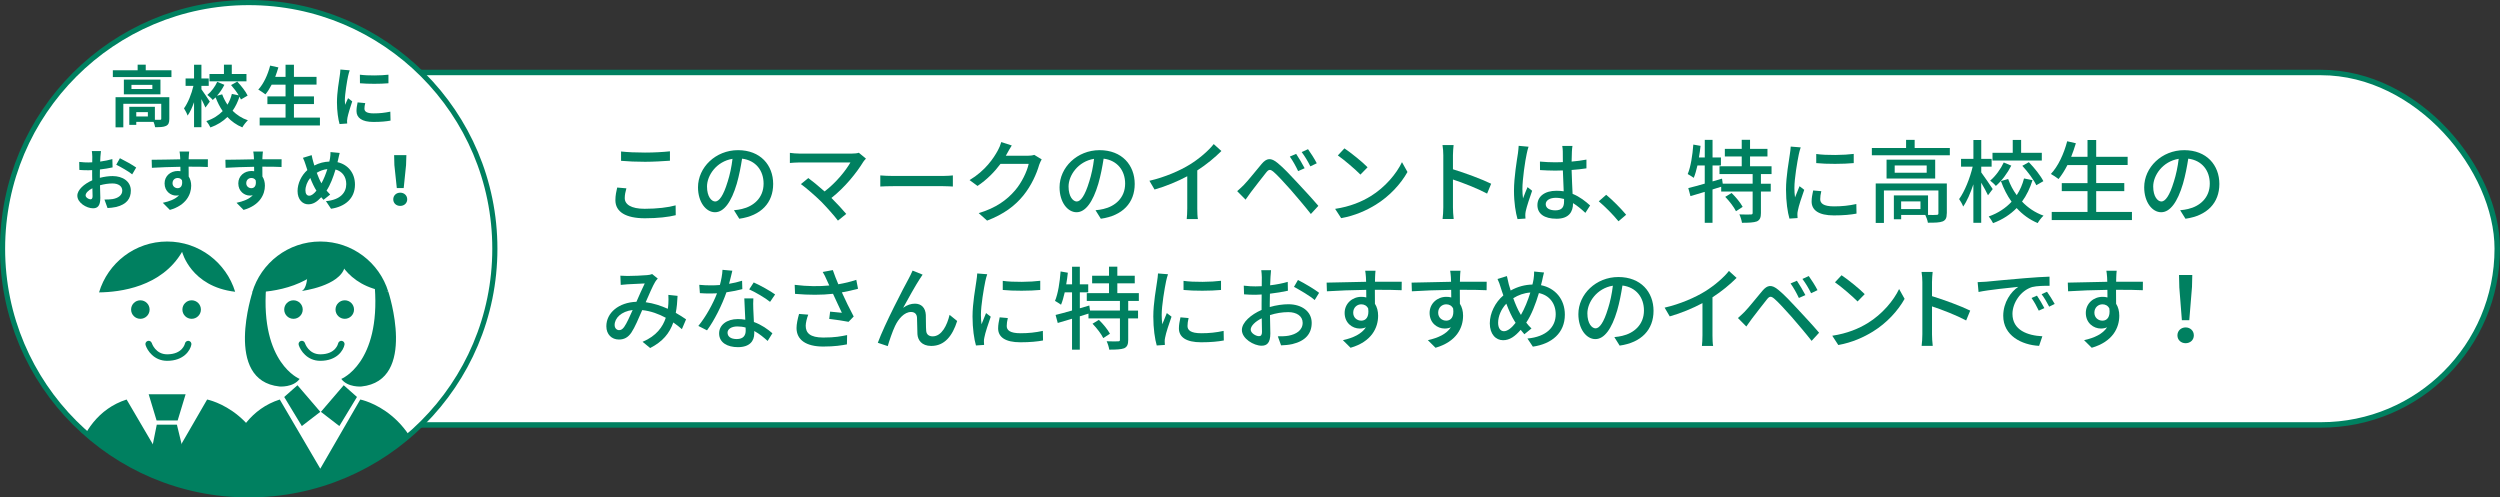 <?xml version="1.0" encoding="UTF-8"?><svg id="_レイヤー_2" xmlns="http://www.w3.org/2000/svg" width="691.47" height="137.58" xmlns:xlink="http://www.w3.org/1999/xlink" viewBox="0 0 691.47 137.58"><rect x="0" y="0" width="691.47" height="137.58" fill="#333333" stroke="none"/><defs><clipPath id="clippath"><circle cx="68.79" cy="68.79" r="68.08" style="fill:none;"/></clipPath></defs><g id="_レイヤー_2-2"><g><rect x="31.47" y="20.05" width="659.24" height="97.48" rx="48.74" ry="48.74" style="fill:#fff; stroke:#008060; stroke-miterlimit:10; stroke-width:1.51px;"/><g><path d="M173.25,52.1c-.27,.95-.45,1.8-.45,2.7,0,1.72,1.72,2.95,5.5,2.95,3.4,0,6.57-.38,8.57-.95l.03,2.72c-1.95,.5-5,.85-8.52,.85-5.3,0-8.17-1.77-8.17-5,0-1.35,.27-2.52,.5-3.5l2.55,.22Zm-1.47-10.2c1.8,.2,4.1,.3,6.62,.3s5.05-.15,6.9-.35v2.6c-1.7,.12-4.57,.3-6.87,.3-2.55,0-4.67-.1-6.65-.27v-2.57Z" style="fill:#008060;"/><path d="M203,58.15c.87-.08,1.6-.2,2.2-.35,3.17-.73,6-3.02,6-7.02,0-3.6-2.15-6.42-5.95-6.9-.35,2.22-.8,4.62-1.47,6.95-1.5,5.05-3.55,7.87-6.02,7.87s-4.7-2.77-4.7-6.9c0-5.5,4.87-10.27,11.07-10.27s9.72,4.15,9.72,9.35-3.32,8.77-9.37,9.62l-1.47-2.35Zm-1.75-7.85c.62-1.95,1.1-4.2,1.35-6.37-4.45,.72-7.05,4.6-7.05,7.65,0,2.85,1.27,4.15,2.27,4.15,1.07,0,2.27-1.6,3.42-5.42Z" style="fill:#008060;"/><path d="M239.5,43.88c-.3,.32-.55,.62-.72,.87-1.8,2.95-5,7-8.82,10,1.47,1.47,3.1,3.22,4.1,4.42l-2.3,1.85c-1-1.35-3.02-3.6-4.62-5.25-1.5-1.47-4.22-3.87-5.62-4.85l2.05-1.67c.95,.7,2.85,2.22,4.5,3.7,3.3-2.52,5.92-5.87,7.15-8.02h-14.05c-1,0-2.17,.1-2.7,.15v-2.8c.67,.1,1.85,.2,2.7,.2h14.45c.8,0,1.5-.08,1.92-.23l1.97,1.62Z" style="fill:#008060;"/><path d="M243.48,48.52c.8,.08,2.35,.15,3.7,.15h13.57c1.22,0,2.2-.1,2.8-.15v3.07c-.55-.02-1.67-.1-2.77-.1h-13.6c-1.4,0-2.87,.05-3.7,.1v-3.07Z" style="fill:#008060;"/><path d="M288.12,44.08c-.25,.4-.52,1.02-.7,1.52-.68,2.4-2.15,5.75-4.4,8.5-2.3,2.82-5.32,5.12-10,6.92l-2.32-2.07c4.82-1.45,7.8-3.67,10.02-6.25,1.85-2.12,3.35-5.27,3.8-7.37h-7.8c-1.6,2.15-3.72,4.35-6.35,6.1l-2.2-1.62c4.35-2.6,6.67-6.07,7.85-8.27,.3-.5,.72-1.52,.92-2.25l2.9,.95c-.5,.75-1.02,1.72-1.3,2.22-.1,.2-.23,.42-.35,.62h6c.7,0,1.4-.08,1.87-.25l2.05,1.25Z" style="fill:#008060;"/><path d="M303,58.15c.87-.08,1.6-.2,2.2-.35,3.17-.73,6-3.02,6-7.02,0-3.6-2.15-6.42-5.95-6.9-.35,2.22-.8,4.62-1.47,6.95-1.5,5.05-3.55,7.87-6.02,7.87s-4.7-2.77-4.7-6.9c0-5.5,4.87-10.27,11.07-10.27s9.72,4.15,9.72,9.35-3.32,8.77-9.37,9.62l-1.47-2.35Zm-1.75-7.85c.62-1.95,1.1-4.2,1.35-6.37-4.45,.72-7.05,4.6-7.05,7.65,0,2.85,1.27,4.15,2.27,4.15,1.07,0,2.27-1.6,3.42-5.42Z" style="fill:#008060;"/><path d="M331.15,57.65c0,1.02,.05,2.4,.18,2.95h-3.1c.08-.55,.15-1.92,.15-2.95v-8.9c-2.62,1.4-5.95,2.8-9.05,3.67l-1.42-2.42c4.27-.97,8.5-2.82,11.27-4.55,2.52-1.57,5.12-3.8,6.52-5.6l2.12,1.92c-1.8,1.8-4.15,3.75-6.67,5.37v10.5Z" style="fill:#008060;"/><path d="M344.08,51.1c1.15-1.17,3.22-3.8,4.87-5.75,1.4-1.65,2.57-1.82,4.47-.23,1.6,1.3,3.57,3.42,5.15,5.12,1.67,1.8,4.27,4.57,6.07,6.7l-2.07,2.25c-1.67-2.15-3.95-4.8-5.5-6.6-1.65-1.87-3.75-4.15-4.77-5.02-.95-.8-1.35-.8-2.12,.18-1.12,1.37-3.1,4-4.17,5.37-.52,.72-1.1,1.52-1.5,2.1l-2.32-2.35c.67-.57,1.17-1.07,1.9-1.77Zm16.77-4.57l-1.8,.8c-.67-1.42-1.45-2.82-2.3-4.02l1.75-.75c.65,.97,1.77,2.82,2.35,3.97Zm3.35-1.37l-1.77,.85c-.7-1.42-1.52-2.77-2.4-3.95l1.75-.8c.67,.92,1.85,2.75,2.42,3.9Z" style="fill:#008060;"/><path d="M379.1,54.27c4.02-2.47,7.15-6.22,8.67-9.42l1.52,2.72c-1.8,3.22-4.87,6.65-8.77,9.05-2.52,1.55-5.7,3.02-9.57,3.72l-1.67-2.57c4.17-.62,7.42-2.02,9.82-3.5Zm-.85-8l-1.97,2.02c-1.3-1.32-4.4-4.02-6.25-5.3l1.82-1.95c1.77,1.17,5,3.77,6.4,5.22Z" style="fill:#008060;"/><path d="M411.32,53.55c-2.65-1.42-6.7-3-9.45-3.9v7.72c0,.77,.08,2.3,.2,3.2h-3.07c.12-.88,.2-2.22,.2-3.2v-14.45c0-.8-.07-1.95-.22-2.8h3.07c-.08,.83-.18,1.92-.18,2.8v3.9c3.3,1,8.07,2.77,10.57,4l-1.12,2.72Z" style="fill:#008060;"/><path d="M422.78,40.58c-.18,.42-.4,1.45-.5,1.9-.45,2-1.2,7.15-1.2,9.8,0,.88,.05,1.7,.17,2.6,.35-1.02,.88-2.22,1.25-3.12l1.27,1c-.65,1.85-1.5,4.37-1.77,5.65-.08,.33-.12,.83-.12,1.12,.02,.25,.02,.62,.05,.92l-2.2,.15c-.5-1.72-.98-4.5-.98-7.85,0-3.7,.8-8.4,1.1-10.37,.07-.62,.17-1.4,.2-2.05l2.72,.25Zm15.72,18.3c-1.15-1.07-2.27-2-3.42-2.7v.07c0,2.3-1.1,4.25-4.55,4.25s-5.3-1.4-5.3-3.77,1.97-3.97,5.27-3.97c.7,0,1.37,.05,2,.15-.08-1.72-.18-3.85-.23-5.77-.7,.02-1.4,.05-2.1,.05-1.42,0-2.77-.07-4.22-.15l-.02-2.35c1.42,.12,2.8,.2,4.27,.2,.7,0,1.38-.02,2.07-.05,0-1.23-.02-2.27-.02-2.9,0-.42-.05-1.1-.15-1.57h2.82c-.08,.5-.12,1.02-.15,1.52-.03,.62-.05,1.67-.08,2.8,1.45-.12,2.82-.3,4.1-.55v2.42c-1.27,.2-2.67,.35-4.1,.45,.05,2.47,.2,4.7,.27,6.6,2.05,.83,3.6,2.1,4.85,3.22l-1.32,2.05Zm-5.9-3.85c-.75-.2-1.5-.32-2.3-.32-1.65,0-2.77,.72-2.77,1.75,0,1.15,1.1,1.72,2.67,1.72,1.82,0,2.4-.92,2.4-2.47v-.67Z" style="fill:#008060;"/><path d="M447.65,61.2c-1.57-1.92-3.7-4.05-5.45-5.52l2.05-1.8c1.77,1.45,4.1,3.8,5.52,5.52l-2.12,1.8Z" style="fill:#008060;"/><path d="M487.05,48.15v2.67h2.72v2.15h-2.72v5.95c0,1.25-.27,1.92-1.12,2.32-.87,.32-2.25,.38-4.12,.38-.1-.67-.4-1.65-.72-2.32,1.4,.05,2.75,.05,3.15,.02,.4,0,.52-.1,.52-.45v-5.9h-8.7v-1.32l-2.4,.75v9.22h-2.15v-8.55c-1.42,.43-2.77,.83-3.95,1.17l-.6-2.22c1.25-.3,2.82-.73,4.55-1.23v-5.02h-2.02c-.3,1.3-.62,2.47-1.02,3.42-.35-.27-1.22-.8-1.67-1.05,.85-2.02,1.32-5.17,1.55-8.15l2,.35c-.12,1.07-.25,2.17-.45,3.22h1.62v-4.87h2.15v4.87h2.32v2.2h-2.32v4.42l2.62-.77,.2,1.4h8.27v-2.67h-9.17v-2.15h6.15v-2.72h-4.67v-2.1h4.67v-2.5h2.3v2.5h4.82v2.1h-4.82v2.72h5.95v2.15h-2.92Zm-8.12,5.22c1.17,1.12,2.5,2.75,3.07,3.85l-1.85,1.2c-.52-1.1-1.82-2.8-2.97-3.97l1.75-1.07Z" style="fill:#008060;"/><path d="M498.05,40.78c-.18,.48-.43,1.45-.52,1.9-.42,2.02-1.22,6.67-1.22,9.32,0,.88,.05,1.7,.17,2.6,.38-1,.87-2.2,1.25-3.1l1.3,1c-.67,1.87-1.55,4.52-1.77,5.77-.08,.32-.15,.85-.12,1.12,0,.25,.02,.62,.05,.92l-2.25,.15c-.5-1.72-.95-4.65-.95-8,0-3.7,.8-7.9,1.07-9.87,.1-.62,.2-1.4,.23-2.05l2.77,.22Zm5.7,12.1c-.2,.85-.3,1.52-.3,2.2,0,1.12,.82,2,3.82,2,2.22,0,4.1-.2,6.17-.65l.05,2.65c-1.55,.3-3.6,.5-6.27,.5-4.2,0-6.15-1.45-6.15-3.85,0-.97,.2-1.97,.43-3.05l2.25,.2Zm8.97-10.32v2.55c-2.82,.27-7.5,.3-10.37,0v-2.52c2.82,.42,7.8,.32,10.37-.02Z" style="fill:#008060;"/><path d="M539.3,40.93v2.02h-21.57v-2.02h9.47v-2.25h2.37v2.25h9.72Zm-.85,18.1c0,1.17-.25,1.82-1.1,2.2-.88,.35-2.17,.37-4.12,.37-.1-.65-.42-1.55-.72-2.15h-6.67v1.2h-2.02v-6.6h9.45v5.4c1.1,.02,2.05,.02,2.35-.02,.4,0,.52-.1,.52-.42v-6.32h-15.07v8.97h-2.27v-10.92h19.67v8.3Zm-3.2-14.87v5.22h-13.45v-5.22h13.45Zm-2.35,1.6h-8.85v2.02h8.85v-2.02Zm-1.72,9.95h-5.35v2.12h5.35v-2.12Z" style="fill:#008060;"/><path d="M549.85,54c-.38-.82-1.15-2.25-1.87-3.47v11.1h-2.17v-10.65c-.8,2.42-1.77,4.67-2.82,6.15-.23-.65-.75-1.55-1.12-2.07,1.52-2.07,3-5.77,3.75-8.97h-3.22v-2.15h3.42v-5.22h2.17v5.22h2.87v2.15h-2.87v1.6c.7,.9,2.72,3.9,3.17,4.6l-1.3,1.72Zm12.32-4.17c-.67,2.17-1.62,4.17-2.9,5.92,1.62,1.72,3.62,3.07,5.95,3.9-.52,.45-1.27,1.42-1.62,2.05-2.27-.95-4.2-2.37-5.82-4.15-1.72,1.75-3.85,3.17-6.52,4.17-.25-.52-.82-1.4-1.2-1.85,2.62-.92,4.72-2.35,6.32-4.07-1.22-1.7-2.2-3.62-2.95-5.72l2-.57c.57,1.6,1.37,3.12,2.37,4.47,.92-1.4,1.6-2.97,2.02-4.62l2.35,.47Zm-5.87-4.02c-1.05,2.07-2.62,4.2-4.27,5.62-.35-.45-1.1-1.12-1.57-1.47,1.5-1.25,2.95-3.27,3.75-5.02l2.1,.88Zm8.45-1.4h-13.65v-2.15h5.6v-3.55h2.32v3.55h5.72v2.15Zm-3.6,.45c1.55,1.57,3.27,3.75,4.02,5.25l-1.95,1.12c-.68-1.47-2.35-3.72-3.87-5.37l1.8-1Z" style="fill:#008060;"/><path d="M589.67,58.62v2.25h-22.19v-2.25h9.9v-5.75h-7.12v-2.22h7.12v-5h-5.55c-.77,1.5-1.6,2.82-2.47,3.87-.48-.4-1.5-1.07-2.12-1.4,2.02-2.12,3.6-5.55,4.52-9.05l2.4,.55c-.38,1.27-.82,2.55-1.3,3.75h4.52v-4.65h2.4v4.65h8.7v2.27h-8.7v5h7.77v2.22h-7.77v5.75h9.9Z" style="fill:#008060;"/><path d="M603,58.15c.87-.08,1.6-.2,2.2-.35,3.17-.73,6-3.02,6-7.02,0-3.6-2.15-6.42-5.95-6.9-.35,2.22-.8,4.62-1.47,6.95-1.5,5.05-3.55,7.87-6.02,7.87s-4.7-2.77-4.7-6.9c0-5.5,4.87-10.27,11.07-10.27s9.72,4.15,9.72,9.35-3.32,8.77-9.37,9.62l-1.47-2.35Zm-1.75-7.85c.62-1.95,1.1-4.2,1.35-6.37-4.45,.72-7.05,4.6-7.05,7.65,0,2.85,1.27,4.15,2.27,4.15,1.07,0,2.27-1.6,3.42-5.42Z" style="fill:#008060;"/><path d="M188.6,91.04c-.7-.62-1.5-1.25-2.37-1.85-1.05,3.02-2.95,5.3-6.4,7.07l-2.1-1.72c3.85-1.62,5.6-4.15,6.42-6.65-1.95-1.05-4.15-1.87-6.52-2.12-.92,2.15-2.07,4.85-3,6.22-.92,1.35-2,1.92-3.45,1.92-1.97,0-3.47-1.4-3.47-3.67,0-3.72,3.42-6.6,8.32-6.77,.8-1.8,1.62-3.72,2.3-5.07-.97,.02-3.6,.15-4.72,.23-.52,.02-1.3,.1-1.92,.17l-.1-2.55c.65,.05,1.42,.08,1.95,.08,1.35,0,4.32-.12,5.42-.23,.52-.02,1.05-.15,1.42-.3l1.55,1.25c-.27,.3-.52,.57-.72,.92-.65,1.07-1.65,3.4-2.62,5.62,2.22,.3,4.3,1,6.12,1.82,.08-.48,.12-.95,.15-1.4,.05-.77,.05-1.65,0-2.45l2.55,.27c-.07,1.72-.22,3.27-.5,4.7,1.12,.62,2.07,1.27,2.85,1.8l-1.15,2.7Zm-13.6-5.3c-3.2,.38-5,2.27-5,4.15,0,.88,.57,1.42,1.22,1.42,.52,0,.9-.2,1.4-.85,.75-1.05,1.57-2.95,2.37-4.72Z" style="fill:#008060;"/><path d="M205.32,79.97c-1.22,.32-2.75,.65-4.4,.88-1.2,3.47-3.35,7.8-5.37,10.52l-2.4-1.22c2.02-2.42,4.1-6.22,5.17-9.02-.6,.02-1.17,.05-1.77,.05-.95,0-1.97-.02-2.97-.1l-.17-2.3c.97,.1,2.15,.15,3.15,.15,.83,0,1.67-.02,2.55-.1,.37-1.37,.67-2.9,.72-4.2l2.72,.25c-.2,.85-.52,2.22-.9,3.62,1.25-.2,2.47-.5,3.6-.85l.07,2.32Zm3.05,2.57c-.07,1.05-.05,1.9-.02,2.9,.02,.8,.1,2.22,.17,3.62,2.12,.77,3.87,2.02,5.12,3.12l-1.32,2.12c-.98-.88-2.22-1.95-3.7-2.75v.67c0,2.1-1.27,3.8-4.52,3.8-2.87,0-5.2-1.23-5.2-3.8,0-2.32,2.1-3.97,5.17-3.97,.72,0,1.4,.05,2.07,.18-.1-1.95-.22-4.27-.27-5.9h2.5Zm-2.15,8.05c-.7-.2-1.47-.3-2.27-.3-1.65,0-2.72,.73-2.72,1.72,0,1.05,.85,1.77,2.55,1.77,1.85,0,2.47-1.05,2.47-2.32,0-.25,0-.52-.02-.87Zm6.77-7.1c-1.37-1.12-4.1-2.7-5.77-3.45l1.25-1.92c1.77,.77,4.7,2.42,5.92,3.32l-1.4,2.05Z" style="fill:#008060;"/><path d="M237.32,79.87c-1.4,.38-2.95,.73-4.47,1,.9,2,2.17,4.62,3.27,6.67l-1.42,1.47c-1.17-.25-3.62-.6-5.35-.8l.25-2.02c.9,.1,2.45,.25,3.25,.32-.65-1.4-1.7-3.57-2.45-5.25-3.15,.35-6.65,.35-10.5,.02l-.1-2.5c3.6,.45,6.82,.45,9.57,.18l-.7-1.52c-.42-.97-.65-1.45-1.12-2.22l2.8-.52c.5,1.47,.98,2.65,1.52,3.92,1.72-.3,3.32-.67,4.97-1.22l.48,2.47Zm-13.77,7.17c-.37,.88-.7,2.32-.7,3.05,0,2.02,1.22,3.27,4.85,3.27,3.35,0,4.82-.33,6.6-.68l-.05,2.57c-1.47,.27-3.3,.6-6.57,.6-4.75,0-7.37-1.87-7.37-5.12,0-1.07,.3-2.52,.7-3.9l2.55,.2Z" style="fill:#008060;"/><path d="M254.4,77.14c-1.15,1.75-3.35,5.7-4.6,8,1.1-.82,2.2-1.15,3.27-1.15,1.75,0,2.9,1.12,3,3.12,.05,1.3,0,3.22,.1,4.37,.07,1.1,.85,1.55,1.8,1.55,2.5,0,4-3.1,4.67-5.95l2.1,1.7c-1.3,4.12-3.47,6.9-7.17,6.9-2.67,0-3.72-1.65-3.82-3.25-.07-1.4-.05-3.37-.12-4.57-.05-.97-.62-1.57-1.65-1.57-1.85,0-3.5,1.9-4.42,3.87-.7,1.45-1.67,4.3-2.02,5.57l-2.75-.92c1.82-5,7.25-15.42,8.57-17.8,.3-.62,.7-1.3,1.05-2.17l2.77,1.12c-.23,.3-.5,.75-.77,1.17Z" style="fill:#008060;"/><path d="M273.05,75.87c-.18,.48-.43,1.45-.52,1.9-.42,2.02-1.22,6.67-1.22,9.32,0,.88,.05,1.7,.17,2.6,.38-1,.87-2.2,1.25-3.1l1.3,1c-.67,1.87-1.55,4.52-1.77,5.77-.08,.32-.15,.85-.12,1.12,0,.25,.02,.62,.05,.92l-2.25,.15c-.5-1.72-.95-4.65-.95-8,0-3.7,.8-7.9,1.07-9.87,.1-.62,.2-1.4,.23-2.05l2.77,.22Zm5.7,12.1c-.2,.85-.3,1.52-.3,2.2,0,1.12,.82,2,3.82,2,2.22,0,4.1-.2,6.17-.65l.05,2.65c-1.55,.3-3.6,.5-6.27,.5-4.2,0-6.15-1.45-6.15-3.85,0-.97,.2-1.97,.43-3.05l2.25,.2Zm8.97-10.32v2.55c-2.82,.27-7.5,.3-10.37,0v-2.52c2.82,.42,7.8,.32,10.37-.02Z" style="fill:#008060;"/><path d="M312.05,83.24v2.67h2.72v2.15h-2.72v5.95c0,1.25-.27,1.92-1.12,2.32-.87,.32-2.25,.38-4.12,.38-.1-.67-.4-1.65-.72-2.32,1.4,.05,2.75,.05,3.15,.02,.4,0,.52-.1,.52-.45v-5.9h-8.7v-1.32l-2.4,.75v9.22h-2.15v-8.55c-1.42,.43-2.77,.83-3.95,1.17l-.6-2.22c1.25-.3,2.82-.73,4.55-1.23v-5.02h-2.02c-.3,1.3-.62,2.47-1.02,3.42-.35-.27-1.22-.8-1.67-1.05,.85-2.02,1.32-5.17,1.55-8.15l2,.35c-.12,1.07-.25,2.17-.45,3.22h1.62v-4.87h2.15v4.87h2.32v2.2h-2.32v4.42l2.62-.77,.2,1.4h8.27v-2.67h-9.17v-2.15h6.15v-2.72h-4.67v-2.1h4.67v-2.5h2.3v2.5h4.82v2.1h-4.82v2.72h5.95v2.15h-2.92Zm-8.12,5.22c1.17,1.12,2.5,2.75,3.07,3.85l-1.85,1.2c-.52-1.1-1.82-2.8-2.97-3.97l1.75-1.07Z" style="fill:#008060;"/><path d="M323.05,75.87c-.18,.48-.43,1.45-.52,1.9-.42,2.02-1.22,6.67-1.22,9.32,0,.88,.05,1.7,.17,2.6,.38-1,.87-2.2,1.25-3.1l1.3,1c-.67,1.87-1.55,4.52-1.77,5.77-.08,.32-.15,.85-.12,1.12,0,.25,.02,.62,.05,.92l-2.25,.15c-.5-1.72-.95-4.65-.95-8,0-3.7,.8-7.9,1.07-9.87,.1-.62,.2-1.4,.23-2.05l2.77,.22Zm5.7,12.1c-.2,.85-.3,1.52-.3,2.2,0,1.12,.82,2,3.82,2,2.22,0,4.1-.2,6.17-.65l.05,2.65c-1.55,.3-3.6,.5-6.27,.5-4.2,0-6.15-1.45-6.15-3.85,0-.97,.2-1.97,.43-3.05l2.25,.2Zm8.97-10.32v2.55c-2.82,.27-7.5,.3-10.37,0v-2.52c2.82,.42,7.8,.32,10.37-.02Z" style="fill:#008060;"/><path d="M351.2,84.92c1.8-.52,3.65-.77,5.15-.77,3.67,0,6.45,1.97,6.45,5.15,0,2.95-1.7,5-5.35,5.87-1.12,.25-2.22,.32-3.12,.35l-.9-2.5c1,0,2.05,0,2.97-.17,2.07-.38,3.9-1.48,3.9-3.57,0-1.9-1.72-2.95-3.97-2.95-1.75,0-3.42,.3-5.07,.82,.02,2.05,.1,4.12,.1,5.1,0,2.62-.97,3.37-2.42,3.37-2.15,0-5.45-1.95-5.45-4.35,0-2.1,2.52-4.27,5.45-5.55v-1.55c0-.87,0-1.8,.02-2.72-.6,.05-1.15,.08-1.62,.08-1.1,0-2.27-.03-3.25-.12l-.08-2.4c1.4,.17,2.37,.2,3.27,.2,.52,0,1.1-.02,1.7-.05,0-1.12,.02-2.02,.02-2.47,0-.52-.08-1.5-.15-1.95h2.7c-.05,.47-.12,1.3-.15,1.9-.02,.6-.05,1.4-.1,2.27,1.75-.2,3.52-.55,4.87-.95l.05,2.45c-1.42,.33-3.25,.62-4.97,.82-.02,1-.05,1.97-.05,2.85v.85Zm-2.15,6.92c0-.77-.05-2.2-.07-3.8-1.8,.87-3.05,2.12-3.05,3.12s1.45,1.82,2.3,1.82c.52,0,.82-.33,.82-1.15Zm9.95-14.4c1.82,.92,4.6,2.57,5.85,3.55l-1.23,2c-1.2-1.1-4.17-2.82-5.72-3.65l1.1-1.9Z" style="fill:#008060;"/><path d="M387.67,80.27c-1.47-.07-3.8-.12-7.4-.12,.02,1.32,.02,2.77,.02,3.87,.58,.9,.88,2.02,.88,3.3,0,3.3-1.75,7.17-7.62,8.87l-2.12-2.1c2.9-.65,5.17-1.72,6.37-3.57-.5,.23-1.08,.35-1.72,.35-2,0-4.17-1.5-4.17-4.32,0-2.6,2.12-4.45,4.62-4.45,.5,0,.95,.05,1.37,.17l-.02-2.1c-3.75,.05-7.8,.2-10.87,.4l-.08-2.4c2.8-.03,7.4-.18,10.92-.23-.02-.52-.02-.98-.05-1.25-.05-.62-.12-1.45-.2-1.8h2.85c-.05,.32-.12,1.45-.12,1.8-.03,.3-.03,.73-.03,1.23h7.4l-.02,2.35Zm-11.15,8.42c1.27,0,2.22-1.02,1.9-3.37-.4-.8-1.1-1.15-1.92-1.15-1.12,0-2.22,.85-2.22,2.32,0,1.37,1.05,2.2,2.25,2.2Z" style="fill:#008060;"/><path d="M411.17,80.27c-1.47-.07-3.8-.12-7.4-.12,.02,1.32,.02,2.77,.02,3.87,.58,.9,.88,2.02,.88,3.3,0,3.3-1.75,7.17-7.62,8.87l-2.12-2.1c2.9-.65,5.17-1.72,6.37-3.57-.5,.23-1.08,.35-1.72,.35-2,0-4.17-1.5-4.17-4.32,0-2.6,2.12-4.45,4.62-4.45,.5,0,.95,.05,1.37,.17l-.02-2.1c-3.75,.05-7.8,.2-10.87,.4l-.08-2.4c2.8-.03,7.4-.18,10.92-.23-.02-.52-.02-.98-.05-1.25-.05-.62-.12-1.45-.2-1.8h2.85c-.05,.32-.12,1.45-.12,1.8-.03,.3-.03,.73-.03,1.23h7.4l-.02,2.35Zm-11.15,8.42c1.27,0,2.22-1.02,1.9-3.37-.4-.8-1.1-1.15-1.92-1.15-1.12,0-2.22,.85-2.22,2.32,0,1.37,1.05,2.2,2.25,2.2Z" style="fill:#008060;"/><path d="M427.05,75.39c-.18,.62-.38,1.62-.5,2.17-.1,.42-.2,.88-.33,1.32,3.92,.77,6.6,3.87,6.6,8.15,0,5.07-3.62,8.1-8.85,8.85l-1.5-2.25c5.27-.48,7.82-3.2,7.82-6.7,0-3.02-1.77-5.27-4.65-5.87-.9,3.02-2.07,6.07-3.5,8.17,.45,.6,.95,1.15,1.45,1.62l-1.97,1.6c-.35-.4-.7-.8-1.02-1.22-1.57,1.82-3.05,2.87-4.87,2.87-1.97,0-3.67-1.62-3.67-4.67,0-2.82,1.5-5.82,3.75-7.72-.27-.72-.5-1.45-.72-2.15-.25-.85-.52-1.62-.9-2.4l2.6-.8c.15,.72,.35,1.55,.52,2.27,.15,.52,.32,1.12,.52,1.72,2-1.1,3.97-1.6,6.02-1.65,.12-.52,.25-1.02,.32-1.5,.1-.6,.17-1.52,.15-2.1l2.72,.27Zm-8.15,13.42c-.75-1.17-1.55-2.92-2.27-4.82-1.42,1.47-2.27,3.52-2.27,5.27,0,1.45,.6,2.35,1.62,2.35s2.2-1,3.22-2.32l-.3-.48Zm1.77-1.7c1-1.72,1.92-3.97,2.6-6.2-1.77,.12-3.32,.7-4.72,1.57,.6,1.67,1.3,3.27,1.9,4.25l.23,.38Z" style="fill:#008060;"/><path d="M446.5,93.24c.87-.08,1.6-.2,2.2-.35,3.17-.73,6-3.02,6-7.02,0-3.6-2.15-6.42-5.95-6.9-.35,2.22-.8,4.62-1.47,6.95-1.5,5.05-3.55,7.87-6.02,7.87s-4.7-2.77-4.7-6.9c0-5.5,4.87-10.27,11.07-10.27s9.72,4.15,9.72,9.35-3.32,8.77-9.37,9.62l-1.47-2.35Zm-1.75-7.85c.62-1.95,1.1-4.2,1.35-6.37-4.45,.72-7.05,4.6-7.05,7.65,0,2.85,1.27,4.15,2.27,4.15,1.07,0,2.27-1.6,3.42-5.42Z" style="fill:#008060;"/><path d="M473.65,92.74c0,1.02,.05,2.4,.18,2.95h-3.1c.08-.55,.15-1.92,.15-2.95v-8.9c-2.62,1.4-5.95,2.8-9.05,3.67l-1.42-2.42c4.27-.97,8.5-2.82,11.27-4.55,2.52-1.57,5.12-3.8,6.52-5.6l2.12,1.92c-1.8,1.8-4.15,3.75-6.67,5.37v10.5Z" style="fill:#008060;"/><path d="M482.58,86.19c1.15-1.17,3.22-3.8,4.87-5.75,1.4-1.65,2.57-1.82,4.47-.23,1.6,1.3,3.57,3.42,5.15,5.12,1.67,1.8,4.27,4.57,6.07,6.7l-2.07,2.25c-1.67-2.15-3.95-4.8-5.5-6.6-1.65-1.87-3.75-4.15-4.77-5.02-.95-.8-1.35-.8-2.12,.18-1.12,1.37-3.1,4-4.17,5.37-.52,.72-1.1,1.52-1.5,2.1l-2.32-2.35c.67-.57,1.17-1.07,1.9-1.77Zm16.77-4.57l-1.8,.8c-.67-1.42-1.45-2.82-2.3-4.02l1.75-.75c.65,.97,1.77,2.82,2.35,3.97Zm3.35-1.37l-1.77,.85c-.7-1.42-1.52-2.77-2.4-3.95l1.75-.8c.67,.92,1.85,2.75,2.42,3.9Z" style="fill:#008060;"/><path d="M516.6,89.36c4.02-2.47,7.15-6.22,8.67-9.42l1.52,2.72c-1.8,3.22-4.87,6.65-8.77,9.05-2.52,1.55-5.7,3.02-9.57,3.72l-1.67-2.57c4.17-.62,7.42-2.02,9.82-3.5Zm-.85-8l-1.97,2.02c-1.3-1.32-4.4-4.02-6.25-5.3l1.82-1.95c1.77,1.17,5,3.77,6.4,5.22Z" style="fill:#008060;"/><path d="M543.82,88.64c-2.65-1.42-6.7-3-9.45-3.9v7.72c0,.77,.08,2.3,.2,3.2h-3.07c.12-.88,.2-2.22,.2-3.2v-14.45c0-.8-.07-1.95-.22-2.8h3.07c-.08,.83-.18,1.92-.18,2.8v3.9c3.3,1,8.07,2.77,10.57,4l-1.12,2.72Z" style="fill:#008060;"/><path d="M549.3,77.92c1.8-.18,6.22-.6,10.77-.98,2.62-.22,5.12-.37,6.8-.42l.02,2.52c-1.37,0-3.52,.02-4.82,.35-3.27,1-5.45,4.5-5.45,7.42,0,4.52,4.2,6,8.27,6.2l-.9,2.65c-4.85-.25-9.92-2.85-9.92-8.3,0-3.75,2.17-6.75,4.17-8.02-2.15,.23-8.22,.82-11,1.42l-.25-2.72c.95-.03,1.8-.08,2.3-.12Zm16.15,7.3l-1.55,.7c-.6-1.27-1.25-2.42-2-3.5l1.5-.65c.6,.88,1.52,2.4,2.05,3.45Zm2.85-1.15l-1.52,.75c-.65-1.27-1.3-2.37-2.1-3.45l1.5-.68c.6,.85,1.57,2.35,2.12,3.37Z" style="fill:#008060;"/><path d="M592.67,80.27c-1.47-.07-3.8-.12-7.4-.12,.02,1.32,.02,2.77,.02,3.87,.58,.9,.88,2.02,.88,3.3,0,3.3-1.75,7.17-7.62,8.87l-2.12-2.1c2.9-.65,5.17-1.72,6.37-3.57-.5,.23-1.08,.35-1.72,.35-2,0-4.17-1.5-4.17-4.32,0-2.6,2.12-4.45,4.62-4.45,.5,0,.95,.05,1.37,.17l-.02-2.1c-3.75,.05-7.8,.2-10.87,.4l-.08-2.4c2.8-.03,7.4-.18,10.92-.23-.02-.52-.02-.98-.05-1.25-.05-.62-.12-1.45-.2-1.8h2.85c-.05,.32-.12,1.45-.12,1.8-.03,.3-.03,.73-.03,1.23h7.4l-.02,2.35Zm-11.15,8.42c1.27,0,2.22-1.02,1.9-3.37-.4-.8-1.1-1.15-1.92-1.15-1.12,0-2.22,.85-2.22,2.32,0,1.37,1.05,2.2,2.25,2.2Z" style="fill:#008060;"/><path d="M602.25,92.76c0-1.3,1.02-2.2,2.27-2.2s2.27,.9,2.27,2.2-1.02,2.17-2.27,2.17-2.27-.87-2.27-2.17Zm.52-13.4l-.08-3.3h3.67l-.08,3.3-.75,9.2h-2.05l-.72-9.2Z" style="fill:#008060;"/></g><g><circle cx="68.79" cy="68.79" r="68.08" style="fill:#fff;"/><circle cx="68.79" cy="68.79" r="68.08" style="fill:none; stroke:#008060; stroke-miterlimit:10; stroke-width:1.42px;"/><g><path d="M47.42,19.44v1.87H31.21v-1.87h6.86v-1.56h2.24v1.56h7.1Zm-.59,13.44c0,1.02-.2,1.61-.93,1.95-.69,.33-1.67,.35-3,.35-.06-.43-.22-1-.43-1.48h-4.78v.83h-1.93v-4.99h7.08v3.6c.63,.02,1.21,.02,1.41,0,.28-.02,.35-.07,.35-.3v-4.13h-10.49v6.51h-2.15v-8.34h14.87v6.01Zm-2.45-10.86v4.08h-10.12v-4.08h10.12Zm-2.24,1.46h-5.78v1.13h5.78v-1.13Zm-1.24,7.53h-3.21v1.21h3.21v-1.21Z" style="fill:#008060;"/><path d="M56.82,29.74c-.24-.59-.69-1.48-1.11-2.32v7.77h-2.04v-6.93c-.5,1.45-1.11,2.78-1.78,3.71-.19-.61-.67-1.46-1-2,1.09-1.48,2.11-4.02,2.61-6.23h-2.17v-2.04h2.34v-3.8h2.04v3.8h2.02v2.04h-2.02v.95c.52,.69,1.98,2.89,2.32,3.41l-1.21,1.65Zm9.83-2.21c-.11-.24-.24-.52-.41-.8-.46,1.43-1.09,2.74-1.91,3.91,1.17,1.15,2.58,2.08,4.23,2.63-.5,.46-1.2,1.35-1.54,1.96-1.61-.67-2.98-1.65-4.13-2.87-1.22,1.22-2.78,2.21-4.69,2.89-.22-.5-.76-1.33-1.13-1.76,1.89-.61,3.37-1.58,4.52-2.76-.78-1.13-1.43-2.41-1.95-3.8-.26,.26-.54,.5-.8,.72-.32-.43-1.02-1.04-1.5-1.39,1.11-.89,2.15-2.32,2.74-3.62l1.98,.82c-.54,1.08-1.26,2.15-2.04,3.02l1.43-.39c.37,1.02,.87,1.98,1.46,2.87,.56-.93,.96-1.93,1.22-2.98l1.89,.39c-.57-.95-1.37-2-2.11-2.84l1.71-.96c1.11,1.17,2.35,2.74,2.87,3.87l-1.85,1.08Zm1.52-5.04h-10.23v-2.02h4v-2.58h2.17v2.58h4.06v2.02Z" style="fill:#008060;"/><path d="M88.49,32.53v2.17h-16.67v-2.17h7.16v-3.73h-5.02v-2.13h5.02v-3.26h-3.84c-.54,1.02-1.11,1.97-1.72,2.69-.45-.35-1.43-1.02-1.98-1.32,1.45-1.56,2.65-4.12,3.28-6.64l2.28,.5c-.26,.89-.56,1.76-.87,2.61h2.85v-3.34h2.32v3.34h6.25v2.15h-6.25v3.26h5.54v2.13h-5.54v3.73h7.19Z" style="fill:#008060;"/><path d="M96.72,19.45c-.15,.37-.37,1.3-.45,1.63-.26,1.22-.89,4.89-.89,6.73,0,.35,.02,.8,.07,1.19,.26-.65,.56-1.26,.82-1.85l1.15,.89c-.52,1.54-1.13,3.52-1.32,4.51-.06,.26-.11,.67-.11,.85,.02,.2,.02,.5,.04,.76l-2.11,.15c-.37-1.28-.72-3.52-.72-6.01,0-2.76,.56-5.86,.76-7.27,.07-.52,.19-1.22,.19-1.8l2.58,.22Zm4.3,9.07c-.15,.59-.22,1.04-.22,1.54,0,.82,.7,1.3,2.56,1.3,1.65,0,3-.15,4.6-.48l.06,2.48c-1.19,.22-2.67,.37-4.75,.37-3.17,0-4.67-1.15-4.67-3.02,0-.76,.13-1.54,.31-2.39l2.11,.2Zm6.42-7.86v2.37c-2.26,.2-5.58,.2-7.88,0l-.02-2.37c2.26,.31,5.91,.24,7.9,0Z" style="fill:#008060;"/><path d="M27.63,49.18c1.24-.32,2.5-.48,3.52-.48,2.82,0,5.04,1.5,5.04,4.02,0,2.17-1.13,3.8-4.04,4.52-.85,.19-1.69,.26-2.41,.3l-.85-2.35c.83,0,1.61-.02,2.26-.13,1.48-.26,2.67-1.02,2.67-2.35,0-1.24-1.11-1.97-2.71-1.97-1.13,0-2.32,.19-3.45,.5,.04,1.46,.09,2.87,.09,3.5,0,2.28-.83,2.87-2.02,2.87-1.8,0-4.34-1.54-4.34-3.49,0-1.61,1.87-3.26,4.12-4.25-.02-.43-.02-.85-.02-1.28v-1.54c-.35,.02-.69,.04-.98,.04-.83,0-1.76-.02-2.56-.09l-.04-2.22c1.08,.13,1.87,.15,2.54,.15,.33,0,.69-.02,1.06-.04,.02-.65,.02-1.19,.02-1.5,0-.39-.07-1.28-.13-1.61h2.52c-.04,.33-.11,1.13-.15,1.59-.02,.41-.04,.85-.06,1.32,1.21-.17,2.41-.41,3.37-.69l.06,2.3c-1.04,.24-2.3,.43-3.5,.57-.02,.56-.02,1.11-.02,1.65v.65Zm-2.02,5.15c0-.46-.02-1.3-.06-2.26-1.13,.57-1.87,1.33-1.87,1.98,0,.56,.85,1.08,1.33,1.08,.33,0,.59-.17,.59-.8Zm7.56-10.57c1.41,.69,3.54,1.89,4.5,2.58l-1.11,1.89c-.87-.76-3.26-2.11-4.41-2.67l1.02-1.8Z" style="fill:#008060;"/><path d="M57.49,46.19c-1.11-.06-2.84-.09-5.32-.09,.02,.93,.02,1.93,.02,2.73,.46,.69,.69,1.58,.69,2.54,0,2.39-1.41,5.43-5.9,6.69l-1.95-1.97c1.85-.39,3.47-1,4.49-2.09-.26,.06-.54,.09-.83,.09-1.43,0-3.17-1.13-3.17-3.37,0-2.08,1.67-3.43,3.67-3.43,.26,0,.5,.02,.72,.06l-.02-1.22c-2.78,.04-5.62,.15-7.88,.28l-.06-2.22c2.1,0,5.43-.09,7.9-.13,0-.22,0-.43-.02-.56-.04-.59-.09-1.3-.17-1.59h2.67c-.06,.3-.11,1.28-.13,1.58,0,.15-.02,.33-.02,.56,1.85,0,4.36-.02,5.32,0l-.02,2.17Zm-8.36,5.86c.76,0,1.45-.57,1.21-2.17-.26-.45-.69-.65-1.21-.65-.7,0-1.41,.48-1.41,1.45,0,.85,.69,1.37,1.41,1.37Z" style="fill:#008060;"/><path d="M77.88,46.19c-1.11-.06-2.84-.09-5.32-.09,.02,.93,.02,1.93,.02,2.73,.46,.69,.69,1.58,.69,2.54,0,2.39-1.41,5.43-5.9,6.69l-1.95-1.97c1.85-.39,3.47-1,4.49-2.09-.26,.06-.54,.09-.83,.09-1.43,0-3.17-1.13-3.17-3.37,0-2.08,1.67-3.43,3.67-3.43,.26,0,.5,.02,.72,.06l-.02-1.22c-2.78,.04-5.62,.15-7.88,.28l-.06-2.22c2.1,0,5.43-.09,7.9-.13,0-.22,0-.43-.02-.56-.04-.59-.09-1.3-.17-1.59h2.67c-.06,.3-.11,1.28-.13,1.58,0,.15-.02,.33-.02,.56,1.85,0,4.36-.02,5.32,0l-.02,2.17Zm-8.36,5.86c.76,0,1.45-.57,1.21-2.17-.26-.45-.69-.65-1.21-.65-.7,0-1.41,.48-1.41,1.45,0,.85,.69,1.37,1.41,1.37Z" style="fill:#008060;"/><path d="M93.36,44.86c2.87,.65,4.82,2.97,4.82,6.19,0,3.89-2.78,6.12-6.62,6.69l-1.41-2.11c4.04-.35,5.62-2.41,5.62-4.71,0-2.04-1.11-3.54-2.97-4.04-.63,2.13-1.43,4.25-2.48,5.84,.33,.39,.67,.76,1,1.09l-1.84,1.46c-.22-.24-.45-.48-.63-.72-1.24,1.33-2.26,1.96-3.62,1.96-1.52,0-2.93-1.3-2.93-3.67,0-2.11,1.06-4.34,2.71-5.8-.17-.48-.33-.98-.48-1.48-.2-.67-.43-1.24-.74-1.91l2.41-.74c.11,.59,.26,1.21,.41,1.74,.09,.35,.2,.74,.33,1.13,1.39-.72,2.74-1.04,4.15-1.09,.07-.31,.13-.61,.19-.89,.09-.54,.15-1.32,.13-1.74l2.54,.24c-.15,.5-.31,1.39-.43,1.85l-.17,.7Zm-5.84,7.88c-.57-.89-1.17-2.13-1.71-3.52-.85,1.02-1.33,2.32-1.33,3.45,0,.89,.37,1.46,1.04,1.46s1.33-.56,2-1.39Zm.09-4.95c.41,1.13,.87,2.19,1.3,2.91,.65-1.17,1.21-2.58,1.63-3.93-1.11,.13-2.08,.5-2.93,1.02Z" style="fill:#008060;"/><path d="M108.77,55.13c0-1.06,.83-1.84,1.93-1.84s1.93,.78,1.93,1.84-.83,1.82-1.93,1.82-1.93-.74-1.93-1.82Zm.31-9.46l-.07-2.76h3.39l-.09,2.76-.65,6.34h-1.91l-.67-6.34Z" style="fill:#008060;"/></g><g style="clip-path:url(#clippath);"><g><g><path d="M46.25,66.8c-8.91,0-16.44,5.94-18.85,14.07,5.8-.06,17.29-1.5,22.97-11.22,0,0,2.38,9.61,14.67,11.05-2.46-8.05-9.95-13.9-18.8-13.9Z" style="fill:#008060;"/><circle cx="38.82" cy="85.62" r="2.56" style="fill:#008060;"/><circle cx="53.01" cy="85.62" r="2.56" style="fill:#008060;"/><polygon points="46.37 109.04 46.09 109.04 41.12 109.04 43.31 116.3 46.09 116.3 46.37 116.3 49.14 116.3 51.34 109.04 46.37 109.04" style="fill:#008060;"/><polygon points="43.36 117.46 48.93 117.46 51.34 127.42 46.23 133.96 41.38 127.29 43.36 117.46" style="fill:#008060;"/><path d="M35.02,110.5l11.21,19.13,11.06-19.13s16.95,3.25,18.67,26.37H19.27s-.18-21.24,15.75-26.37Z" style="fill:#008060;"/><path d="M46.23,99.8c-3.65,0-5.5-2.86-5.97-4.37-.15-.47,.12-.97,.59-1.13,.47-.15,.98,.12,1.13,.59,.04,.12,1.04,3.11,4.25,3.11,4.25,0,4.91-2.89,4.93-3.01,.1-.49,.58-.78,1.06-.71,.49,.1,.8,.56,.71,1.05-.29,1.55-2.07,4.47-6.7,4.47Z" style="fill:#008060;"/></g><g><path d="M88.61,66.8c-8.91,0-16.44,5.94-18.85,14.07,5.8-.06,17.29-1.5,22.97-11.22,0,0,2.38,9.61,14.67,11.05-2.46-8.05-9.95-13.9-18.8-13.9Z" style="fill:#008060;"/><circle cx="81.17" cy="85.62" r="2.56" style="fill:#008060;"/><circle cx="95.36" cy="85.62" r="2.56" style="fill:#008060;"/><path d="M77.38,110.5l11.21,19.13,11.06-19.13s16.95,3.25,18.67,26.37H61.63s-.18-21.24,15.75-26.37Z" style="fill:#008060;"/><path d="M88.59,99.8c-3.65,0-5.5-2.86-5.97-4.37-.15-.47,.12-.98,.59-1.13,.47-.15,.98,.12,1.13,.59,.04,.13,1.04,3.11,4.25,3.11,4.31,0,4.92-2.97,4.93-3,.1-.49,.58-.8,1.05-.72,.49,.09,.81,.57,.72,1.05-.3,1.55-2.07,4.47-6.7,4.47Z" style="fill:#008060;"/><path d="M85.04,73.83s.38,5.68-1.56,6.65c0,0,10.56-1.35,11.88-6.65l-1.67-5.91-8.66,5.91Z" style="fill:#008060;"/><path d="M107.41,80.7s8.12,24.57-7.45,26.2c0,0-3.79,.32-5.56-2.1,0,0,10.86-4.3,9.26-25.39" style="fill:#008060;"/><path d="M69.86,80.7s-8.12,24.57,7.45,26.2c0,0,3.79,.32,5.56-2.1,0,0-10.86-4.3-9.26-25.39" style="fill:#008060;"/><polygon points="83.48 117.84 88.59 113.91 82.28 106.55 78.61 109.8 83.48 117.84" style="fill:#008060;"/><polygon points="93.86 117.84 88.76 113.91 95.07 106.55 98.73 109.8 93.86 117.84" style="fill:#008060;"/></g></g></g></g></g></g></svg>